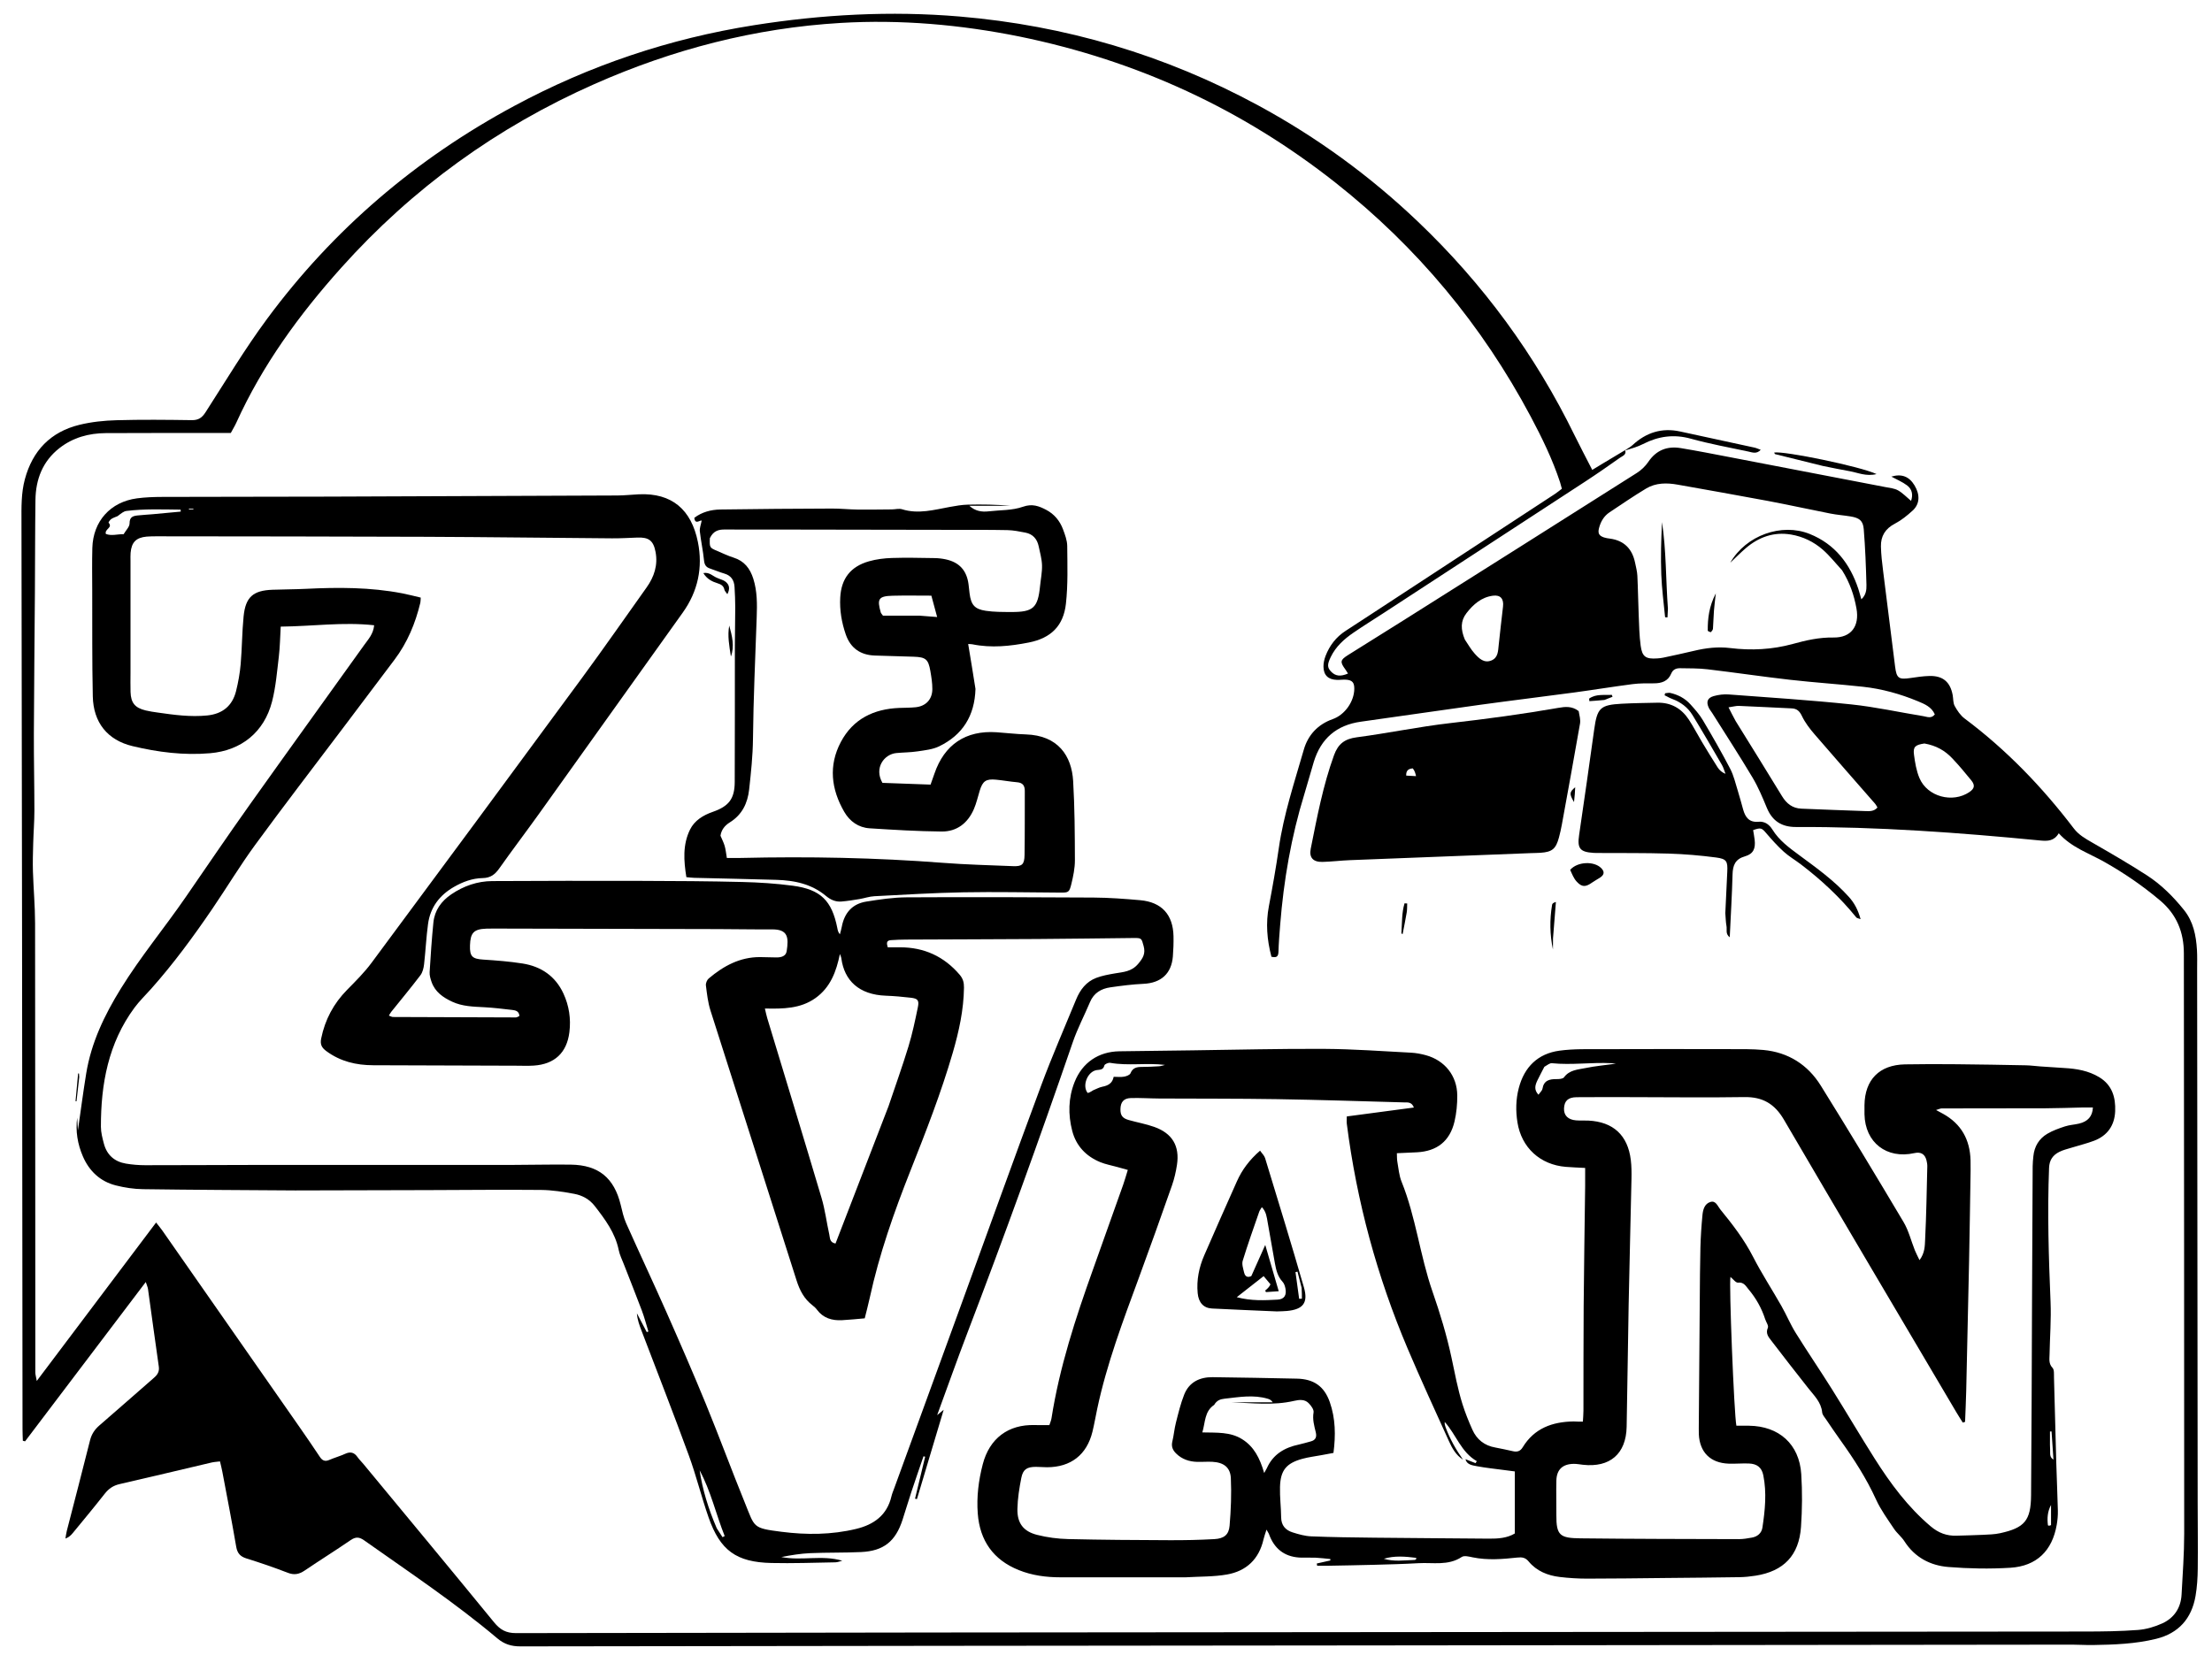 <svg xmlns="http://www.w3.org/2000/svg" xmlns:xlink="http://www.w3.org/1999/xlink" version="1.1" id="Calque_1" x="0px" y="0px" width="217.667px" height="163.667px" viewBox="0 0 217.667 163.667" xml:space="preserve"> <g> <path d="M159.915,44.296c0.166,0.463-0.248,0.577-0.491,0.749c-1.116,0.789-2.237,1.571-3.381,2.319 c-6.613,4.322-13.233,8.634-19.851,12.949c-1.005,0.655-2.027,1.287-3.016,1.966c-0.913,0.627-1.727,1.356-2.225,2.386 c-0.35,0.724-0.363,1.036,0.04,1.449c0.428,0.438,0.911,0.5,1.655,0.182c-0.089-0.14-0.165-0.277-0.257-0.403 c-0.539-0.739-0.519-0.925,0.253-1.412c1.832-1.157,3.677-2.293,5.509-3.449c7.641-4.819,15.281-9.638,22.91-14.475 c0.437-0.277,0.848-0.665,1.136-1.093c0.787-1.167,1.867-1.577,3.199-1.357c1.611,0.266,3.213,0.582,4.817,0.889 c5.106,0.978,10.211,1.961,15.316,2.947c0.424,0.082,0.886,0.121,1.249,0.326c0.457,0.257,0.831,0.662,1.276,1.033 c0.193-0.544,0.142-1.121-0.386-1.521c-0.46-0.348-1.012-0.573-1.554-0.869c1.018-0.303,1.755-0.012,2.284,0.868 c0.551,0.917,0.522,1.822-0.182,2.469c-0.535,0.491-1.119,0.964-1.758,1.297c-0.947,0.492-1.391,1.231-1.369,2.247 c0.017,0.797,0.114,1.595,0.212,2.388c0.386,3.144,0.783,6.286,1.182,9.429c0.146,1.153,0.355,1.295,1.49,1.129 c0.625-0.092,1.256-0.188,1.886-0.204c1.324-0.034,2.052,0.585,2.291,1.882c0.066,0.36,0.033,0.77,0.199,1.073 c0.249,0.453,0.564,0.924,0.97,1.228c4.118,3.078,7.643,6.741,10.748,10.821c0.483,0.635,1.132,1,1.801,1.385 c1.818,1.047,3.637,2.096,5.398,3.236c1.404,0.909,2.587,2.09,3.64,3.401c0.927,1.155,1.193,2.509,1.281,3.924 c0.039,0.631,0.017,1.267,0.018,1.9c0.018,17.505,0.034,35.011,0.052,52.516c0.002,2.167,0.033,4.335,0.008,6.501 c-0.01,0.897-0.065,1.804-0.217,2.685c-0.383,2.216-1.659,3.671-3.871,4.217c-2.052,0.507-4.153,0.578-6.254,0.613 c-0.666,0.011-1.332-0.039-1.998-0.039c-22.968,0.024-45.937,0.054-68.905,0.077c-27.935,0.028-55.87,0.048-83.805,0.094 c-0.889,0.002-1.588-0.21-2.267-0.782c-4.161-3.508-8.686-6.524-13.122-9.659c-0.486-0.344-0.837-0.35-1.329-0.013 c-1.484,1.019-3.014,1.97-4.503,2.981c-0.54,0.367-1.026,0.48-1.667,0.232c-1.335-0.519-2.694-0.983-4.062-1.409 c-0.621-0.193-0.911-0.508-1.023-1.164c-0.42-2.465-0.901-4.919-1.363-7.376c-0.06-0.32-0.143-0.635-0.231-1.017 c-0.324,0.041-0.582,0.052-0.83,0.11c-3.018,0.708-6.031,1.435-9.052,2.125c-0.626,0.143-1.069,0.449-1.46,0.947 c-1.028,1.311-2.095,2.593-3.153,3.881c-0.178,0.217-0.386,0.409-0.715,0.533c0.044-0.253,0.072-0.51,0.136-0.758 c0.763-2.971,1.543-5.937,2.286-8.913c0.154-0.616,0.461-1.071,0.935-1.478c1.794-1.544,3.562-3.119,5.349-4.67 c0.351-0.305,0.555-0.61,0.482-1.114c-0.368-2.54-0.706-5.085-1.062-7.628c-0.025-0.18-0.11-0.353-0.219-0.692 c-4.021,5.308-7.95,10.496-11.879,15.683c-0.073-0.019-0.146-0.039-0.219-0.059c-0.011-0.378-0.031-0.757-0.031-1.135 C2.2,124.498,2.188,108.326,2.171,92.155C2.157,78.55,2.14,64.946,2.113,51.342c-0.003-1.402-0.035-2.8,0.334-4.171 c0.758-2.821,2.534-4.662,5.369-5.357c1.185-0.29,2.431-0.419,3.653-0.453c2.465-0.068,4.934-0.044,7.4-0.007 c0.657,0.01,1.009-0.234,1.355-0.772c1.983-3.082,3.871-6.238,6.045-9.18c6.519-8.822,14.681-15.78,24.343-20.98 c7.41-3.988,15.277-6.628,23.577-7.94c6.704-1.06,13.455-1.43,20.233-0.857c10.403,0.88,20.217,3.78,29.4,8.757 c5.744,3.113,10.98,6.929,15.716,11.443c6.39,6.092,11.529,13.089,15.403,21.02c0.54,1.104,1.118,2.19,1.741,3.406 c0.35-0.212,0.676-0.41,1.002-0.608c0.708-0.428,1.417-0.856,2.186-1.31C159.928,44.309,159.915,44.296,159.915,44.296 M100.331,3.598c-5.812-1.172-11.686-1.692-17.6-1.341C74.294,2.756,66.22,4.853,58.501,8.27 c-9.583,4.242-17.907,10.254-24.905,18.064c-4.133,4.612-7.762,9.58-10.336,15.257c-0.149,0.33-0.341,0.64-0.548,1.023 c-0.37,0-0.732,0-1.094,0c-3.733,0.004-7.467-0.002-11.2,0.016c-1.676,0.008-3.242,0.434-4.577,1.483 c-1.639,1.287-2.324,3.056-2.352,5.086c-0.042,3.033-0.033,6.067-0.054,9.101c-0.032,4.634-0.085,9.267-0.102,13.9 c-0.009,2.531,0.052,5.062,0.052,7.593c0,1.065-0.088,2.129-0.117,3.194c-0.025,0.931-0.055,1.863-0.027,2.793 c0.052,1.698,0.209,3.395,0.211,5.092c0.02,14.737,0.016,29.474,0.024,44.21c0,0.201,0.066,0.403,0.142,0.842 c3.99-5.299,7.841-10.412,11.743-15.594c0.272,0.351,0.464,0.577,0.632,0.818c4.504,6.451,9.007,12.902,13.507,19.355 c0.667,0.957,1.327,1.92,1.972,2.892c0.24,0.361,0.499,0.489,0.919,0.308c0.52-0.224,1.071-0.377,1.585-0.611 c0.515-0.235,0.885-0.131,1.203,0.324c0.171,0.245,0.392,0.454,0.583,0.685c4.291,5.189,8.594,10.368,12.856,15.581 c0.598,0.731,1.184,1.066,2.17,1.063c27.5-0.055,55-0.075,82.5-0.097c23.967-0.02,47.934-0.033,71.901-0.06 c1.732-0.002,3.469-0.023,5.194-0.154c0.811-0.062,1.645-0.308,2.388-0.646c1.174-0.535,1.834-1.527,1.903-2.839 c0.106-1.997,0.257-3.996,0.258-5.994c0.004-19.038-0.019-38.076-0.033-57.114c-0.002-2.078-0.699-3.82-2.323-5.195 c-1.713-1.451-3.547-2.705-5.498-3.808c-1.526-0.862-3.237-1.419-4.49-2.82c-0.458,0.771-1.1,0.782-1.802,0.713 c-7.998-0.779-16.008-1.363-24.051-1.33c-1.401,0.006-2.332-0.582-2.871-1.884c-0.42-1.015-0.847-2.041-1.407-2.98 c-1.279-2.146-2.642-4.242-3.972-6.357c-0.106-0.169-0.241-0.323-0.328-0.501c-0.283-0.58-0.148-0.987,0.475-1.163 c0.472-0.133,0.99-0.198,1.478-0.162c4.02,0.3,8.045,0.559,12.052,0.979c2.382,0.25,4.735,0.773,7.103,1.159 c0.37,0.061,0.785,0.27,1.127-0.175c-0.319-0.739-1.009-1.022-1.675-1.298c-1.733-0.718-3.533-1.22-5.398-1.422 c-2.385-0.259-4.782-0.416-7.165-0.686c-2.715-0.308-5.419-0.713-8.133-1.034c-0.888-0.105-1.792-0.09-2.688-0.105 c-0.382-0.006-0.709,0.116-0.879,0.525c-0.313,0.755-0.945,0.962-1.705,0.962c-0.699,0-1.404-0.011-2.094,0.078 c-1.916,0.248-3.824,0.563-5.739,0.821c-3.071,0.414-6.148,0.785-9.217,1.207c-3.928,0.54-7.85,1.125-11.777,1.669 c-2.404,0.333-3.939,1.658-4.643,3.962c-0.321,1.052-0.602,2.116-0.926,3.167c-1.293,4.191-2.033,8.483-2.379,12.848 c-0.071,0.895-0.144,1.791-0.17,2.689c-0.017,0.574-0.317,0.539-0.69,0.477c-0.443-1.685-0.57-3.318-0.25-4.99 c0.363-1.898,0.7-3.802,0.976-5.714c0.478-3.317,1.539-6.483,2.458-9.684c0.413-1.44,1.378-2.489,2.847-3.008 c1.195-0.422,2.112-1.737,2.122-2.982c0.005-0.617-0.198-0.856-0.811-0.898c-0.298-0.021-0.6,0.029-0.899,0.019 c-0.851-0.027-1.309-0.451-1.323-1.296c-0.006-0.355,0.078-0.732,0.207-1.066c0.393-1.021,1.035-1.857,1.964-2.459 c0.839-0.543,1.676-1.091,2.512-1.638c6.025-3.942,12.049-7.883,18.072-11.828c0.243-0.159,0.468-0.348,0.704-0.525 c-0.071-0.255-0.116-0.447-0.177-0.634c-0.742-2.256-1.777-4.382-2.89-6.473c-4.798-9.015-11.203-16.7-19.212-23.022 C122.252,10.751,111.935,5.975,100.331,3.598 M181.264,56.128c-0.631-0.682-1.208-1.425-1.905-2.032 c-0.887-0.772-1.951-1.288-3.121-1.483c-1.685-0.281-3.16,0.242-4.441,1.337c-0.486,0.416-0.936,0.874-1.533,1.436 c1.552-2.704,5.058-3.936,7.807-2.833c2.494,1.001,3.974,2.931,4.798,5.424c0.103,0.312,0.183,0.632,0.292,1.011 c0.468-0.423,0.516-0.947,0.503-1.418c-0.049-1.829-0.117-3.659-0.266-5.482c-0.069-0.85-0.437-1.116-1.308-1.258 c-0.657-0.107-1.324-0.154-1.976-0.282c-2.059-0.404-4.109-0.859-6.172-1.247c-2.947-0.555-5.901-1.069-8.853-1.597 c-1.075-0.192-2.151-0.194-3.11,0.383c-1.226,0.738-2.408,1.548-3.6,2.342c-0.552,0.368-0.868,0.918-1.031,1.548 c-0.134,0.517-0.001,0.756,0.489,0.922c0.187,0.064,0.389,0.09,0.587,0.116c1.405,0.19,2.194,1.02,2.474,2.377 c0.087,0.424,0.202,0.85,0.223,1.279c0.064,1.297,0.078,2.596,0.132,3.894c0.042,0.997,0.058,2.001,0.192,2.988 c0.148,1.1,0.51,1.331,1.632,1.253c0.199-0.014,0.4-0.033,0.595-0.075c1.009-0.218,2.02-0.43,3.024-0.671 c1.175-0.282,2.345-0.423,3.563-0.273c2.068,0.255,4.135,0.152,6.148-0.402c1.32-0.363,2.614-0.659,4.012-0.636 c1.742,0.028,2.578-1.121,2.261-2.864C182.448,58.601,182.041,57.369,181.264,56.128 M170.79,70.967 c1.523,2.462,3.058,4.916,4.561,7.39c0.451,0.742,1.033,1.203,1.913,1.238c2.094,0.083,4.187,0.17,6.282,0.238 c0.412,0.013,0.859,0.047,1.201-0.353c-0.087-0.142-0.139-0.264-0.222-0.359c-1.99-2.282-3.994-4.552-5.968-6.847 c-0.472-0.549-0.93-1.142-1.238-1.789c-0.234-0.493-0.494-0.738-1.02-0.761c-1.727-0.077-3.453-0.174-5.181-0.244 c-0.285-0.011-0.574,0.076-1.027,0.142C170.336,70.106,170.521,70.474,170.79,70.967 M189.368,73.18 c-0.899,0.135-1.128,0.322-1.027,1.093c0.102,0.782,0.234,1.591,0.538,2.31c0.777,1.838,3.264,2.498,4.918,1.375 c0.498-0.338,0.575-0.664,0.183-1.149c-0.604-0.747-1.223-1.485-1.884-2.181C191.398,73.893,190.547,73.387,189.368,73.18 M144.148,62.955c0.319,0.465,0.593,0.969,0.968,1.383c0.421,0.464,0.912,0.963,1.636,0.673c0.675-0.271,0.659-0.934,0.725-1.529 c0.14-1.256,0.271-2.512,0.423-3.767c0.094-0.77-0.241-1.183-0.999-1.081c-1.128,0.152-1.928,0.853-2.596,1.718 C143.712,61.119,143.727,61.952,144.148,62.955"></path> <path d="M159.928,44.304c0.239-0.165,0.504-0.296,0.712-0.489c1.34-1.239,2.881-1.738,4.688-1.345 c2.438,0.531,4.878,1.054,7.315,1.586c0.19,0.041,0.37,0.129,0.617,0.217c-0.406,0.447-0.836,0.253-1.225,0.17 c-1.887-0.402-3.791-0.747-5.648-1.262c-1.684-0.467-3.211-0.243-4.726,0.533c-0.493,0.253-1.035,0.411-1.65,0.598 C159.915,44.297,159.928,44.309,159.928,44.304"></path> <path d="M179.403,45.869c-1.63-0.401-3.178-0.781-4.725-1.169c-0.041-0.01-0.062-0.103-0.092-0.157 c0.97-0.177,8.489,1.369,10.073,2.12c-1.029,0.251-1.821-0.135-2.629-0.28C181.179,46.231,180.333,46.055,179.403,45.869"></path> <path d="M29.055,117.172c-5.065-0.034-10.031-0.054-14.996-0.124c-0.89-0.013-1.798-0.151-2.663-0.37 c-1.546-0.392-2.62-1.418-3.243-2.864c-0.519-1.203-0.734-2.481-0.558-3.806c0.024,0.411,0.047,0.821,0.072,1.246 c0.272-1.88,0.514-3.737,0.814-5.584c0.495-3.045,1.791-5.746,3.408-8.362c1.943-3.144,4.299-5.979,6.387-9.011 c2.08-3.02,4.14-6.054,6.264-9.043c3.746-5.271,7.538-10.51,11.3-15.771c0.397-0.555,0.896-1.072,0.978-1.939 c-3.057-0.339-6.055,0.102-9.195,0.133c-0.062,1.044-0.072,2.001-0.185,2.945c-0.178,1.484-0.297,2.993-0.668,4.433 c-0.774,3.006-3.013,4.815-6.093,5.083c-2.582,0.225-5.131-0.099-7.631-0.697c-2.476-0.593-3.86-2.329-3.915-4.9 c-0.075-3.499-0.045-7.001-0.056-10.502c-0.004-1.367-0.025-2.735,0.011-4.101c0.07-2.631,1.778-4.537,4.39-4.886 c0.823-0.11,1.661-0.138,2.493-0.141c5.433-0.019,10.867-0.012,16.3-0.029c9.499-0.03,18.998-0.068,28.497-0.112 c0.698-0.003,1.396-0.085,2.095-0.117c3.254-0.15,5.174,1.509,5.815,4.703c0.502,2.501,0.004,4.844-1.488,6.937 c-4.702,6.596-9.409,13.188-14.124,19.774c-1.3,1.816-2.652,3.595-3.941,5.419c-0.417,0.591-0.863,0.928-1.625,0.942 c-1.011,0.018-1.955,0.365-2.837,0.874c-1.416,0.818-2.317,2.011-2.54,3.635c-0.181,1.317-0.239,2.651-0.391,3.973 c-0.043,0.375-0.143,0.797-0.363,1.087c-0.925,1.22-1.906,2.396-2.864,3.591c-0.079,0.098-0.136,0.214-0.236,0.373 c0.169,0.061,0.283,0.139,0.398,0.139c4.033,0.021,8.065,0.036,12.098,0.043c0.116,0,0.231-0.091,0.351-0.142 c-0.041-0.487-0.384-0.556-0.708-0.594c-0.924-0.106-1.849-0.222-2.777-0.269c-1.068-0.054-2.136-0.079-3.129-0.54 c-0.898-0.417-1.689-0.96-2.033-1.948c-0.107-0.309-0.209-0.648-0.19-0.966c0.098-1.628,0.208-3.256,0.37-4.879 c0.12-1.201,0.779-2.112,1.763-2.779c1.215-0.824,2.567-1.295,4.034-1.303c4.898-0.027,9.797-0.032,14.695-0.019 c3.3,0.009,6.6,0.027,9.898,0.108c1.663,0.041,3.333,0.148,4.98,0.368c2.742,0.367,3.84,1.47,4.377,4.161 c0.038,0.193,0.061,0.389,0.253,0.623c0.064-0.25,0.142-0.498,0.189-0.751c0.254-1.36,1.034-2.25,2.405-2.471 c1.312-0.211,2.643-0.411,3.967-0.419c6.132-0.034,12.265-0.016,18.397,0.022c1.53,0.01,3.063,0.123,4.588,0.259 c2.119,0.188,3.237,1.417,3.283,3.543c0.014,0.665-0.009,1.334-0.063,1.998c-0.138,1.697-1.173,2.609-2.885,2.69 c-1.094,0.051-2.186,0.19-3.271,0.347c-0.898,0.13-1.62,0.552-1.997,1.45c-0.554,1.318-1.229,2.593-1.692,3.941 c-3.302,9.614-6.762,19.17-10.392,28.666c-0.998,2.611-1.93,5.247-2.958,8.049c0.288-0.237,0.421-0.347,0.644-0.53 c-0.9,3.008-1.766,5.901-2.632,8.795l-0.188-0.041c0.332-1.377,0.664-2.753,0.996-4.129l-0.162-0.045 c-0.397,1.163-0.802,2.324-1.189,3.491c-0.304,0.917-0.578,1.845-0.876,2.764c-0.69,2.128-1.864,3.069-4.084,3.172 c-1.662,0.077-3.329,0.037-4.992,0.108c-0.954,0.041-1.904,0.198-2.849,0.381c1.982,0.398,3.991-0.228,5.995,0.364 c-0.226,0.055-0.45,0.154-0.677,0.158c-2.099,0.036-4.2,0.114-6.297,0.066c-3.452-0.079-5.041-1.232-6.18-4.485 c-0.704-2.012-1.209-4.094-1.941-6.095c-1.499-4.1-3.09-8.166-4.644-12.246c-0.211-0.554-0.425-1.106-0.468-1.747 c0.323,0.615,0.646,1.229,0.969,1.844c0.054-0.017,0.108-0.035,0.162-0.053c-0.211-0.685-0.389-1.382-0.64-2.052 c-0.573-1.529-1.184-3.044-1.774-4.566c-0.181-0.466-0.41-0.925-0.509-1.409c-0.345-1.687-1.336-3.007-2.352-4.322 c-0.518-0.67-1.229-1.056-2.019-1.203c-1.076-0.2-2.175-0.374-3.265-0.385c-3.698-0.036-7.397,0.006-11.096,0.016 C37.819,117.15,33.486,117.158,29.055,117.172 M49.563,91.399c-0.567,0.001-1.134-0.014-1.7,0.006 c-1.237,0.043-1.577,0.399-1.615,1.65c-0.033,1.093,0.226,1.326,1.309,1.396c1.292,0.084,2.59,0.183,3.867,0.385 c1.822,0.288,3.226,1.241,4.018,2.951c0.557,1.204,0.751,2.488,0.588,3.807c-0.251,2.026-1.46,3.157-3.507,3.29 c-0.564,0.037-1.133,0.013-1.699,0.011c-4.699-0.015-9.398-0.037-14.097-0.046c-1.677-0.003-3.228-0.37-4.607-1.385 c-0.459-0.338-0.636-0.658-0.515-1.25c0.379-1.855,1.22-3.434,2.546-4.782c0.839-0.853,1.699-1.707,2.409-2.664 c6.911-9.318,13.805-18.649,20.677-27.996c2.172-2.954,4.267-5.965,6.392-8.953c0.743-1.045,1.124-2.194,0.881-3.487 c-0.211-1.123-0.664-1.465-1.794-1.421c-0.832,0.032-1.664,0.081-2.496,0.075c-6.099-0.045-12.197-0.126-18.295-0.151 c-8.8-0.036-17.601-0.035-26.401-0.048c-0.366,0-0.735-0.004-1.099,0.03c-1.032,0.097-1.482,0.554-1.573,1.591 c-0.023,0.265-0.01,0.533-0.01,0.8c0,3.668,0,7.336,0,11.003c0,0.634-0.016,1.267,0.004,1.9c0.034,1.075,0.435,1.561,1.493,1.817 c0.388,0.093,0.785,0.15,1.18,0.206c1.617,0.232,3.233,0.453,4.875,0.286c1.504-0.153,2.474-0.948,2.836-2.404 c0.216-0.869,0.376-1.762,0.453-2.654c0.135-1.559,0.132-3.131,0.287-4.688c0.19-1.913,0.935-2.558,2.848-2.627 c1.099-0.04,2.2-0.037,3.297-0.091c3.169-0.156,6.329-0.161,9.46,0.442c0.61,0.117,1.211,0.278,1.825,0.421 c-0.017,0.247-0.008,0.381-0.038,0.505c-0.489,2.031-1.274,3.927-2.541,5.606c-1.707,2.262-3.411,4.526-5.116,6.789 c-2.869,3.806-5.778,7.583-8.591,11.431c-1.494,2.043-2.802,4.22-4.229,6.313c-1.86,2.728-3.811,5.389-6.009,7.86 c-0.552,0.62-1.157,1.201-1.648,1.866c-2.57,3.486-3.307,7.506-3.299,11.721c0.001,0.556,0.152,1.121,0.296,1.665 c0.295,1.109,1.047,1.767,2.167,1.955c0.621,0.104,1.257,0.157,1.887,0.157c3.433,0.004,6.866-0.023,10.3-0.025 c8.601-0.005,17.201,0.001,25.802-0.003c1.933-0.001,3.867-0.056,5.799-0.028c2.724,0.041,4.253,1.308,4.896,3.953 c0.149,0.614,0.283,1.245,0.538,1.817c1.316,2.953,2.694,5.878,4.002,8.834c1.321,2.987,2.625,5.982,3.863,9.004 c1.313,3.206,2.508,6.46,3.814,9.669c0.998,2.451,0.738,2.495,3.605,2.861c2.465,0.315,4.922,0.302,7.35-0.284 c1.734-0.419,3.034-1.341,3.469-3.194c0.068-0.29,0.19-0.569,0.292-0.851c2.169-5.949,4.34-11.898,6.508-17.847 c2.647-7.265,5.26-14.543,7.95-21.791c1.054-2.84,2.273-5.618,3.423-8.422c0.393-0.959,0.994-1.758,1.988-2.132 c0.583-0.22,1.212-0.333,1.83-0.439c0.835-0.143,1.631-0.163,2.289-0.94c0.489-0.578,0.738-1.016,0.539-1.75 c-0.207-0.764-0.193-0.803-0.98-0.795c-3.133,0.033-6.265,0.079-9.398,0.099c-4.333,0.028-8.666,0.035-12.999,0.056 c-0.5,0.003-1,0.023-1.498,0.057c-0.442,0.03-0.427,0.3-0.307,0.703c0.416,0,0.809,0,1.203,0c2.375,0.001,4.333,0.89,5.881,2.706 c0.331,0.388,0.426,0.773,0.419,1.27c-0.03,2.188-0.492,4.293-1.098,6.382c-1.154,3.976-2.663,7.824-4.184,11.667 c-1.609,4.065-3.055,8.178-3.986,12.459c-0.148,0.679-0.329,1.35-0.498,2.037c-0.79,0.066-1.515,0.147-2.243,0.183 c-0.977,0.048-1.841-0.201-2.459-1.035c-0.117-0.159-0.269-0.3-0.427-0.42c-0.83-0.631-1.268-1.476-1.582-2.467 c-2.809-8.865-5.661-17.715-8.474-26.578c-0.249-0.786-0.34-1.628-0.444-2.451c-0.027-0.217,0.105-0.54,0.275-0.683 c1.459-1.231,3.075-2.115,5.055-2.105c0.533,0.003,1.066,0.027,1.599,0.033c0.464,0.005,0.941-0.108,1.019-0.614 c0.207-1.352,0.141-2.159-1.448-2.147c-1.766,0.013-3.533-0.025-5.299-0.029C63.694,91.429,56.728,91.415,49.563,91.399 M87.432,108.885c0.659-1.957,1.358-3.902,1.961-5.876c0.388-1.271,0.662-2.579,0.93-3.883c0.137-0.669-0.017-0.842-0.684-0.92 c-0.82-0.096-1.645-0.17-2.47-0.201c-2.655-0.097-4.085-1.503-4.377-3.668c-0.02-0.15-0.094-0.293-0.143-0.439 c-0.355,1.73-0.926,3.286-2.409,4.343c-1.464,1.043-3.167,1.064-4.972,1.024c0.093,0.387,0.147,0.672,0.231,0.948 c1.784,5.898,3.588,11.79,5.343,17.697c0.349,1.176,0.498,2.41,0.765,3.611c0.073,0.328,0.022,0.77,0.61,0.878 C83.933,117.948,85.654,113.489,87.432,108.885 M11.573,50.801c-0.21,0.092-0.436,0.159-0.623,0.284 c-0.123,0.082-0.29,0.337-0.267,0.362c0.455,0.503-0.413,0.609-0.268,1.107c0.557,0.222,1.163,0.008,1.749,0.027 c0.223-0.382,0.588-0.725,0.586-1.065c-0.005-0.626,0.33-0.731,0.785-0.781c0.496-0.055,0.996-0.077,1.493-0.122 c0.919-0.082,1.838-0.171,2.757-0.257c-0.003-0.064-0.007-0.128-0.011-0.193c-1.779-0.017-3.561-0.092-5.336,0.129 C12.167,50.326,11.918,50.539,11.573,50.801 M70.532,150.425c0.189,0.292,0.378,0.584,0.567,0.876l0.212-0.112 c-0.859-2.142-1.355-4.414-2.467-6.468C69.137,146.652,69.702,148.501,70.532,150.425 M19.017,50.138 c0.013-0.014,0.026-0.028,0.039-0.043c-0.029-0.009-0.058-0.026-0.087-0.027c-0.125-0.003-0.251-0.001-0.376-0.001 c0,0.026,0,0.051,0,0.077C18.711,50.144,18.828,50.144,19.017,50.138"></path> <path d="M116.666,155.251c-4.167,0-8.234-0.002-12.301,0c-1.413,0.001-2.796-0.18-4.113-0.709 c-2.509-1.008-3.837-2.899-4.038-5.573c-0.123-1.641,0.078-3.257,0.494-4.853c0.661-2.532,2.501-3.929,5.123-3.85 c0.461,0.014,0.923,0.002,1.431,0.002c0.077-0.243,0.174-0.452,0.208-0.67c0.788-5.032,2.365-9.843,4.073-14.618 c0.999-2.793,1.994-5.588,2.985-8.384c0.154-0.435,0.277-0.881,0.451-1.442c-0.396-0.11-0.732-0.204-1.069-0.298 c-0.545-0.151-1.11-0.252-1.63-0.464c-1.411-0.576-2.39-1.609-2.771-3.084c-0.415-1.61-0.391-3.24,0.236-4.813 c0.76-1.907,2.354-2.989,4.415-3.019c2.399-0.035,4.798-0.062,7.198-0.093c4.331-0.055,8.663-0.17,12.994-0.144 c2.829,0.017,5.657,0.228,8.484,0.373c0.495,0.025,0.996,0.119,1.475,0.25c1.86,0.511,3.07,2.024,3.087,3.951 c0.007,0.858-0.075,1.738-0.27,2.571c-0.455,1.938-1.723,2.932-3.705,3.034c-0.627,0.032-1.255,0.058-1.968,0.09 c0.016,0.338,0.002,0.596,0.047,0.843c0.119,0.656,0.168,1.346,0.414,1.954c1.412,3.495,1.81,7.269,3.044,10.816 c0.743,2.136,1.405,4.316,1.875,6.525c0.326,1.529,0.608,3.066,1.075,4.557c0.268,0.855,0.607,1.693,0.973,2.512 c0.435,0.976,1.193,1.577,2.268,1.762c0.59,0.102,1.173,0.247,1.76,0.369c0.394,0.082,0.69-0.006,0.923-0.389 c1.141-1.877,2.924-2.518,5.011-2.547c0.133-0.002,0.266,0.012,0.4,0.015c0.129,0.003,0.258,0,0.515,0 c0.02-0.376,0.053-0.724,0.054-1.072c0.009-3.434-0.005-6.869,0.022-10.303c0.031-3.933,0.097-7.865,0.146-11.797 c0.007-0.589,0.001-1.178,0.001-1.795c-0.726-0.04-1.319-0.058-1.909-0.107c-2.518-0.209-4.358-1.888-4.754-4.378 c-0.179-1.126-0.161-2.259,0.131-3.374c0.546-2.084,1.878-3.391,4-3.683c1.408-0.193,2.854-0.143,4.284-0.149 c4.163-0.016,8.327-0.011,12.49-0.003c1.098,0.002,2.202-0.019,3.293,0.082c2.453,0.227,4.371,1.449,5.654,3.512 c2.764,4.444,5.469,8.925,8.142,13.424c0.503,0.847,0.741,1.85,1.111,2.777c0.117,0.292,0.268,0.571,0.459,0.974 c0.535-0.708,0.522-1.407,0.553-2.031c0.119-2.395,0.155-4.795,0.214-7.193c0.005-0.197-0.031-0.4-0.078-0.592 c-0.155-0.624-0.557-0.862-1.19-0.72c-2.732,0.612-4.855-1.036-4.913-3.817c-0.006-0.3-0.005-0.6-0.001-0.9 c0.032-2.507,1.465-3.968,3.987-4.016c1.699-0.033,3.399-0.028,5.099-0.013c2.266,0.02,4.531,0.061,6.797,0.105 c0.465,0.009,0.929,0.075,1.393,0.108c0.795,0.056,1.59,0.114,2.386,0.158c1.21,0.067,2.382,0.264,3.442,0.906 c1.27,0.77,1.62,1.984,1.565,3.348c-0.057,1.395-0.758,2.403-2.077,2.905c-0.714,0.272-1.464,0.449-2.195,0.677 c-0.413,0.128-0.844,0.226-1.225,0.419c-0.626,0.317-0.977,0.789-1.008,1.574c-0.173,4.401-0.038,8.794,0.147,13.191 c0.073,1.725-0.066,3.458-0.099,5.188c-0.008,0.45-0.097,0.891,0.291,1.303c0.184,0.195,0.136,0.633,0.146,0.962 c0.08,2.799,0.145,5.597,0.225,8.396c0.044,1.565,0.12,3.13,0.156,4.695c0.011,0.463-0.032,0.934-0.111,1.391 c-0.439,2.554-1.973,4.074-4.571,4.234c-2.02,0.124-4.066,0.087-6.085-0.075c-1.786-0.144-3.314-0.94-4.332-2.532 c-0.284-0.445-0.73-0.785-1.023-1.225c-0.626-0.942-1.307-1.869-1.772-2.89c-0.947-2.079-2.172-3.974-3.493-5.819 c-0.485-0.678-0.953-1.368-1.42-2.058c-0.149-0.22-0.363-0.45-0.386-0.69c-0.096-1.014-0.795-1.656-1.366-2.384 c-1.21-1.543-2.425-3.082-3.611-4.643c-0.276-0.363-0.626-0.725-0.367-1.31c0.089-0.201-0.171-0.552-0.263-0.837 c-0.353-1.093-0.909-2.078-1.645-2.951c-0.257-0.305-0.452-0.719-1.031-0.651c-0.218,0.026-0.483-0.355-0.742-0.562 c-0.158,0.575,0.355,13.527,0.583,14.646c0.398,0,0.82-0.004,1.242,0.001c2.956,0.034,4.952,1.819,5.141,4.759 c0.11,1.724,0.095,3.469-0.024,5.193c-0.194,2.811-1.702,4.372-4.467,4.807c-0.525,0.083-1.059,0.139-1.59,0.147 c-2.465,0.039-4.932,0.058-7.397,0.082c-2.533,0.025-5.065,0.063-7.598,0.062c-0.897,0-1.8-0.056-2.691-0.163 c-1.189-0.142-2.27-0.579-3.058-1.526c-0.322-0.387-0.638-0.438-1.122-0.385c-1.455,0.158-2.919,0.279-4.379-0.02 c-0.355-0.072-0.833-0.202-1.079-0.04c-1.34,0.887-2.829,0.531-4.261,0.614c-1.463,0.084-2.928,0.119-4.393,0.16 c-1.499,0.041-2.998,0.064-4.497,0.092c-0.361,0.007-0.721,0.001-1.082,0.001c-0.011-0.074-0.023-0.148-0.035-0.222 c0.444-0.1,0.888-0.2,1.332-0.3c0-0.047,0.001-0.093,0.001-0.14c-0.476-0.045-0.952-0.107-1.429-0.13 c-0.466-0.022-0.933,0.003-1.4-0.006c-1.482-0.028-2.538-0.7-3.118-2.082c-0.039-0.092-0.066-0.189-0.108-0.279 c-0.041-0.087-0.095-0.169-0.225-0.398c-0.123,0.397-0.231,0.679-0.298,0.971c-0.443,1.937-1.685,3.11-3.59,3.446 C119.441,155.203,118.093,155.168,116.666,155.251 M143.962,143.668c-0.68-0.431-1.059-1.104-1.375-1.803 c-1.372-3.034-2.77-6.058-4.07-9.124c-3.009-7.097-5.011-14.475-5.987-22.126c-0.028-0.216-0.003-0.439-0.003-0.726 c2.223-0.295,4.382-0.582,6.604-0.877c-0.223-0.577-0.63-0.496-0.967-0.505c-4.163-0.115-8.325-0.254-12.489-0.32 c-3.866-0.062-7.732-0.041-11.598-0.063c-0.933-0.005-1.866-0.072-2.797-0.045c-0.707,0.021-1.012,0.396-1.025,1.089 c-0.012,0.609,0.192,0.899,0.818,1.075c0.833,0.235,1.693,0.386,2.506,0.675c1.78,0.632,2.519,1.879,2.238,3.734 c-0.104,0.689-0.264,1.38-0.494,2.037c-1.071,3.05-2.155,6.095-3.272,9.128c-1.555,4.223-3.144,8.434-4.082,12.853 c-0.159,0.749-0.287,1.505-0.468,2.249c-0.554,2.273-2.129,3.497-4.477,3.499c-0.366,0-0.733-0.041-1.099-0.039 c-0.869,0.004-1.258,0.244-1.425,1.088c-0.199,1.007-0.363,2.037-0.383,3.06c-0.028,1.394,0.58,2.202,1.937,2.547 c0.991,0.252,2.032,0.388,3.055,0.413c3.331,0.08,6.664,0.099,9.996,0.112c1.465,0.006,2.932-0.025,4.395-0.107 c0.938-0.053,1.419-0.422,1.495-1.313c0.133-1.554,0.194-3.124,0.124-4.68c-0.048-1.072-0.706-1.553-1.808-1.615 c-0.498-0.028-0.999,0.018-1.499,0.005c-0.793-0.02-1.508-0.26-2.084-0.83c-0.327-0.323-0.487-0.685-0.368-1.172 c0.149-0.61,0.197-1.245,0.353-1.854c0.238-0.933,0.462-1.879,0.816-2.77c0.488-1.227,1.528-1.723,2.796-1.71 c2.763,0.029,5.525,0.09,8.287,0.145c1.664,0.033,2.699,0.746,3.247,2.319c0.558,1.603,0.585,3.256,0.357,4.991 c-0.413,0.077-0.798,0.148-1.184,0.22c-0.621,0.116-1.254,0.191-1.862,0.356c-1.593,0.435-2.169,1.129-2.214,2.773 c-0.028,0.996,0.103,1.996,0.113,2.995c0.008,0.793,0.429,1.255,1.116,1.474c0.599,0.19,1.226,0.37,1.848,0.395 c2.062,0.083,4.127,0.109,6.191,0.131c3.765,0.041,7.531,0.061,11.296,0.095c0.905,0.008,1.791-0.056,2.541-0.509v-6.108 c-0.417-0.054-0.739-0.095-1.061-0.138c-0.889-0.12-1.783-0.208-2.663-0.374c-0.47-0.089-1-0.156-1.131-0.691 c0.331,0.13,0.663,0.259,0.994,0.389c0.041-0.065,0.081-0.13,0.122-0.196c-1.551-0.885-2.038-2.619-3.156-3.859 c-0.023,0.199,0.023,0.35,0.077,0.5C142.67,141.642,143.295,142.714,143.962,143.668 M191.199,109.627 c1.799,0.996,2.652,2.552,2.708,4.579c0.009,0.333,0.011,0.667,0.006,1c-0.048,2.999-0.091,5.998-0.151,8.996 c-0.085,4.231-0.182,8.462-0.281,12.692c-0.024,1.019-0.074,2.036-0.112,3.054c-0.075,0.026-0.15,0.052-0.225,0.077 c-0.217-0.348-0.44-0.692-0.648-1.044c-5.658-9.587-11.335-19.163-16.953-28.774c-0.914-1.563-2.1-2.254-3.898-2.224 c-3.665,0.06-7.332,0.009-10.998,0.006c-1.833-0.002-3.666-0.01-5.499,0.006c-0.844,0.007-1.211,0.358-1.244,1.101 c-0.03,0.688,0.389,1.116,1.192,1.179c0.398,0.031,0.8,0.001,1.199,0.021c2.446,0.12,3.879,1.433,4.18,3.866 c0.077,0.625,0.08,1.264,0.067,1.895c-0.086,4.13-0.198,8.26-0.279,12.39c-0.078,3.998-0.116,7.997-0.197,11.995 c-0.054,2.661-1.651,4.027-4.301,3.731c-0.298-0.033-0.596-0.091-0.893-0.089c-1.099,0.007-1.693,0.555-1.721,1.64 c-0.029,1.131,0.007,2.264-0.001,3.396c-0.015,2.018,0.362,2.271,2.37,2.295c5.198,0.061,10.397,0.064,15.595,0.078 c0.429,0.001,0.861-0.076,1.285-0.152c0.545-0.098,0.944-0.445,1.025-0.973c0.261-1.715,0.436-3.444,0.088-5.166 c-0.157-0.774-0.625-1.124-1.42-1.154c-0.665-0.026-1.333,0.04-1.998,0.015c-1.788-0.068-2.836-1.115-2.926-2.89 c-0.01-0.199-0.006-0.4-0.005-0.6c0.032-4.166,0.062-8.332,0.097-12.498c0.015-1.766,0.02-3.533,0.065-5.298 c0.028-1.063,0.099-2.127,0.201-3.186c0.052-0.533,0.209-1.117,0.789-1.287c0.53-0.156,0.703,0.414,0.959,0.727 c1.202,1.469,2.355,2.963,3.231,4.673c0.85,1.658,1.874,3.225,2.795,4.848c0.493,0.867,0.877,1.799,1.403,2.644 c1.161,1.867,2.401,3.684,3.569,5.546c1.416,2.259,2.765,4.56,4.192,6.812c1.556,2.455,3.271,4.78,5.519,6.679 c0.769,0.65,1.575,0.954,2.549,0.921c0.866-0.029,1.732-0.042,2.597-0.085c0.564-0.028,1.138-0.04,1.686-0.16 c2.41-0.527,3.025-1.242,3.047-3.726c0.054-6.231,0.064-12.462,0.092-18.693c0.021-4.565,0.04-9.131,0.065-13.696 c0.002-0.332,0.037-0.665,0.07-0.996c0.097-0.96,0.557-1.725,1.376-2.207c0.536-0.316,1.142-0.53,1.738-0.725 c0.439-0.144,0.917-0.165,1.371-0.271c0.882-0.207,1.332-0.717,1.372-1.59c-0.331,0-0.659-0.006-0.987,0.001 c-1.232,0.026-2.465,0.076-3.697,0.08c-3.398,0.013-6.797,0.006-10.196,0.014c-0.136,0-0.272,0.074-0.554,0.156 C190.793,109.41,190.935,109.488,191.199,109.627 M119.477,138.281c-0.958,0.64-0.861,1.682-1.163,2.708 c1.438,0.035,2.747-0.063,3.912,0.665c1.157,0.723,1.739,1.839,2.174,3.332c0.165-0.298,0.219-0.38,0.259-0.469 c0.612-1.374,1.744-2.037,3.155-2.333c0.389-0.082,0.77-0.207,1.156-0.305c0.488-0.124,0.62-0.428,0.506-0.902 c-0.154-0.641-0.339-1.265-0.218-1.962c0.047-0.273-0.25-0.672-0.491-0.913c-0.389-0.388-0.916-0.335-1.415-0.219 c-2.064,0.481-4.153,0.213-6.233,0.139h4.118c-0.143-0.221-0.309-0.293-0.481-0.345c-1.417-0.422-2.836-0.163-4.256-0.006 C120.1,137.717,119.745,137.817,119.477,138.281 M107.566,107.316c0.3-0.12,0.59-0.288,0.901-0.35 c0.556-0.111,0.998-0.322,1.121-0.978c0.369,0,0.706,0.042,1.025-0.014c0.231-0.041,0.564-0.164,0.633-0.338 c0.219-0.546,0.619-0.619,1.114-0.621c0.566-0.001,1.132-0.028,1.698-0.065c0.196-0.013,0.387-0.087,0.58-0.133 c-1.812-0.222-3.606,0.111-5.391-0.204c-0.18-0.032-0.543,0.126-0.573,0.255c-0.111,0.465-0.446,0.407-0.769,0.461 c-0.888,0.147-1.439,1.523-0.887,2.235C107.054,107.612,107.324,107.48,107.566,107.316 M151.969,105.003 c-0.227,0.442-0.462,0.881-0.679,1.328c-0.222,0.459-0.373,0.924,0.1,1.42c0.153-0.222,0.36-0.393,0.393-0.593 c0.137-0.822,0.69-0.949,1.382-0.944c0.252,0.002,0.623-0.018,0.737-0.175c0.538-0.738,1.367-0.757,2.118-0.913 c0.962-0.199,1.946-0.285,2.992-0.43c-0.195-0.022-0.325-0.043-0.455-0.049c-1.947-0.099-3.894,0.201-5.844,0.003 C152.513,104.629,152.291,104.808,151.969,105.003 M139.238,153.539c0.029-0.016,0.063-0.027,0.086-0.049 c0.021-0.02,0.036-0.051,0.041-0.08c0.004-0.025-0.009-0.074-0.019-0.075c-1.062-0.134-2.124-0.227-3.172,0.091 C137.143,153.72,138.122,153.581,139.238,153.539 M201.724,141.646c0.003,0.364-0.012,0.73,0.015,1.093 c0.024,0.318-0.089,0.675,0.328,0.928c-0.063-0.925-0.126-1.849-0.189-2.774c-0.051,0.002-0.102,0.005-0.154,0.007 C201.724,141.097,201.724,141.294,201.724,141.646 M201.827,150.113v-1.984c-0.35,0.647-0.391,1.315-0.305,1.993 C201.528,150.169,201.665,150.199,201.827,150.113"></path> <path d="M95.99,67.81c-0.079,2.659-1.28,4.539-3.581,5.653c-0.635,0.307-1.396,0.383-2.11,0.491 c-0.688,0.104-1.392,0.103-2.087,0.166c-1.206,0.11-2.224,1.464-1.378,2.935c1.522,0.055,3.107,0.113,4.735,0.172 c0.141-0.399,0.265-0.736,0.381-1.076c0.98-2.871,3.085-4.28,6.108-4.078c0.963,0.064,1.924,0.183,2.888,0.213 c3.184,0.099,4.51,2.122,4.655,4.591c0.152,2.593,0.165,5.195,0.172,7.794c0.002,0.788-0.166,1.589-0.354,2.361 c-0.199,0.817-0.294,0.83-1.105,0.825c-3.166-0.018-6.333-0.087-9.497-0.029c-2.93,0.054-5.857,0.234-8.784,0.385 c-0.493,0.025-0.976,0.2-1.468,0.281c-0.585,0.096-1.173,0.193-1.764,0.241c-0.585,0.047-1.069-0.17-1.539-0.562 c-1.396-1.163-3.085-1.52-4.85-1.572c-2.697-0.08-5.396-0.132-8.094-0.199c-0.229-0.006-0.456-0.038-0.778-0.066 c-0.256-1.606-0.375-3.191,0.362-4.684c0.445-0.901,1.293-1.413,2.232-1.741c1.579-0.551,2.157-1.277,2.165-2.939 c0.022-4.499,0.007-8.997,0.014-13.496c0.002-1.233,0.037-2.466,0.037-3.699c0-0.666-0.031-1.333-0.069-1.998 c-0.038-0.66-0.329-1.13-1.008-1.326c-0.479-0.138-0.94-0.34-1.414-0.498c-0.398-0.132-0.54-0.379-0.583-0.809 c-0.095-0.954-0.306-1.897-0.411-2.85c-0.035-0.316,0.107-0.651,0.181-1.049c-0.142-0.097-0.651,0.451-0.723-0.281 c0.743-0.564,1.639-0.804,2.568-0.818c3.662-0.056,7.325-0.077,10.988-0.092c0.832-0.003,1.664,0.088,2.497,0.098 c1.131,0.014,2.263-0.006,3.395-0.015c0.333-0.003,0.694-0.108,0.994-0.014c1.602,0.501,3.141,0.054,4.697-0.229 c0.588-0.107,1.186-0.212,1.781-0.226c1.395-0.033,2.79-0.011,4.187,0.114h-4.043c0.58,0.531,1.23,0.624,1.917,0.544 c1.125-0.131,2.314-0.08,3.354-0.449c0.919-0.326,1.577-0.069,2.285,0.3c0.796,0.415,1.354,1.089,1.663,1.927 c0.195,0.527,0.407,1.09,0.412,1.638c0.016,1.894,0.08,3.804-0.129,5.68c-0.243,2.186-1.479,3.387-3.65,3.816 c-1.834,0.362-3.692,0.557-5.558,0.176c-0.123-0.025-0.251-0.019-0.41-0.029C95.517,64.865,95.753,66.294,95.99,67.81 M69.85,52.973c-0.03,0.933-0.031,0.935,0.757,1.269c0.522,0.221,1.035,0.472,1.573,0.64c1.06,0.332,1.63,1.071,1.951,2.093 c0.388,1.235,0.376,2.493,0.331,3.763c-0.139,3.997-0.324,7.993-0.367,11.99c-0.018,1.674-0.195,3.32-0.376,4.972 c-0.149,1.355-0.694,2.496-1.898,3.242c-0.506,0.314-0.843,0.746-0.922,1.317c0.147,0.352,0.315,0.671,0.413,1.011 c0.1,0.345,0.133,0.71,0.214,1.177c0.471,0,0.929,0.009,1.388-0.001c6.633-0.155,13.258-0.03,19.877,0.481 c2.29,0.177,4.59,0.234,6.887,0.326c0.9,0.036,1.126-0.159,1.141-1.1c0.034-2.1,0.016-4.201,0.024-6.301 c0.002-0.512-0.193-0.808-0.745-0.855c-0.697-0.06-1.387-0.188-2.083-0.255c-0.995-0.095-1.316,0.135-1.608,1.086 c-0.186,0.604-0.323,1.23-0.573,1.807c-0.594,1.377-1.669,2.223-3.17,2.21c-2.363-0.021-4.726-0.167-7.086-0.316 c-1.104-0.07-1.96-0.685-2.504-1.627c-1.283-2.221-1.561-4.548-0.333-6.868c1.203-2.273,3.241-3.255,5.753-3.354 c0.532-0.021,1.068-0.013,1.597-0.066c1.008-0.1,1.649-0.768,1.655-1.781c0.003-0.595-0.093-1.195-0.195-1.784 c-0.202-1.169-0.459-1.372-1.659-1.41c-1.265-0.04-2.529-0.076-3.794-0.115c-1.424-0.044-2.404-0.728-2.871-2.076 c-0.406-1.174-0.613-2.394-0.545-3.637c0.101-1.864,1.018-3.046,2.822-3.562c0.728-0.208,1.505-0.303,2.263-0.328 c1.398-0.046,2.799-0.009,4.199,0.011c0.364,0.005,0.734,0.047,1.09,0.123c1.345,0.288,2.073,1.092,2.251,2.454 c0.039,0.297,0.064,0.596,0.102,0.894c0.144,1.122,0.486,1.552,1.598,1.717c0.818,0.122,1.659,0.115,2.49,0.119 c2.181,0.01,2.63-0.402,2.847-2.545c0.069-0.687,0.213-1.375,0.194-2.059c-0.018-0.623-0.199-1.244-0.328-1.862 c-0.15-0.718-0.573-1.205-1.306-1.348c-0.587-0.114-1.183-0.235-1.778-0.247c-1.796-0.036-3.593-0.022-5.389-0.026 c-5.333-0.01-10.665-0.019-15.998-0.027c-2.133-0.003-4.266,0.008-6.4-0.006C70.731,52.114,70.212,52.226,69.85,52.973 M90.504,60.6c0.544,0.042,1.087,0.085,1.714,0.133c-0.203-0.75-0.373-1.38-0.569-2.104c-1.29,0-2.545-0.025-3.798,0.007 c-1.394,0.035-1.571,0.304-1.182,1.644c0.026,0.088,0.106,0.16,0.216,0.319C88.002,60.599,89.16,60.599,90.504,60.6"></path> <path d="M155.346,69.993c0.086,0.457,0.196,0.862,0.131,1.237c-0.577,3.314-1.183,6.623-1.786,9.933 c-0.078,0.426-0.173,0.849-0.285,1.267c-0.303,1.126-0.666,1.426-1.804,1.507c-0.299,0.022-0.599,0.021-0.899,0.032 c-5.957,0.23-11.915,0.458-17.872,0.695c-0.898,0.036-1.794,0.149-2.692,0.172c-0.92,0.023-1.336-0.42-1.159-1.3 c0.623-3.101,1.204-6.211,2.291-9.203c0.404-1.112,1.049-1.607,2.233-1.762c3.07-0.402,6.11-1.043,9.185-1.395 c3.575-0.409,7.135-0.886,10.678-1.506C154.02,69.555,154.696,69.485,155.346,69.993 M139.022,75.631 c-0.4,0.031-0.67,0.184-0.648,0.709c0.305,0.017,0.579,0.032,0.969,0.054C139.269,76.085,139.221,75.881,139.022,75.631"></path> <path d="M169.776,89.881c0.062-1.409,0.125-2.738,0.192-4.068c0.052-1.03-0.056-1.275-1.091-1.411 c-1.547-0.203-3.109-0.337-4.669-0.385c-2.364-0.072-4.73-0.044-7.096-0.06c-0.1-0.001-0.2-0.003-0.3-0.01 c-1.356-0.084-1.617-0.45-1.422-1.766c0.514-3.461,1.002-6.925,1.485-10.391c0.294-2.106,0.586-2.408,2.707-2.524 c1.164-0.064,2.331-0.073,3.497-0.1c1.35-0.031,2.384,0.56,3.111,1.669c0.456,0.696,0.835,1.441,1.264,2.155 c0.514,0.857,1.034,1.71,1.573,2.551c0.169,0.263,0.408,0.481,0.767,0.625c-0.116-0.295-0.196-0.61-0.354-0.881 c-0.952-1.642-1.905-3.284-2.894-4.903c-0.464-0.759-1.157-1.277-2-1.589c-0.257-0.095-0.498-0.238-0.746-0.359 c0.017-0.066,0.034-0.132,0.051-0.198c0.171-0.013,0.352-0.069,0.512-0.033c0.764,0.176,1.446,0.532,1.972,1.115 c0.445,0.493,0.895,1,1.232,1.568c0.935,1.575,1.848,3.166,2.694,4.79c0.349,0.671,0.517,1.438,0.747,2.168 c0.19,0.604,0.348,1.217,0.52,1.826c0.219,0.779,0.594,1.305,1.543,1.212c0.562-0.055,1.033,0.272,1.33,0.755 c0.664,1.082,1.655,1.801,2.652,2.537c1.712,1.264,3.447,2.507,4.883,4.106c0.542,0.603,0.902,1.281,1.151,2.189 c-0.221-0.084-0.358-0.093-0.417-0.165c-1.602-1.972-3.443-3.694-5.461-5.23c-0.557-0.424-1.171-0.78-1.686-1.247 c-0.612-0.554-1.168-1.175-1.706-1.803c-0.459-0.536-0.533-0.587-1.303-0.319c0.049,0.309,0.111,0.628,0.149,0.95 c0.103,0.875-0.134,1.398-0.953,1.631c-0.963,0.274-1.198,0.886-1.222,1.786c-0.055,2.03-0.177,4.058-0.276,6.181 c-0.448-0.331-0.253-0.76-0.32-1.1C169.819,90.763,169.815,90.359,169.776,89.881"></path> <path d="M154.51,85.619c0.718-0.824,2.348-0.878,3.048-0.178c0.358,0.358,0.32,0.662-0.127,0.953 c-0.248,0.161-0.514,0.297-0.754,0.468c-0.652,0.464-1.013,0.476-1.536-0.098C154.865,86.462,154.705,86.056,154.51,85.619"></path> <path d="M152.821,92.365c-0.007,0.42-0.007,0.752-0.007,1.094c-0.307-1.471-0.33-2.937-0.083-4.405 c0.019-0.111,0.118-0.209,0.375-0.273C153.013,89.946,152.921,91.112,152.821,92.365"></path> <path d="M70.592,56.891c0.307,0.139,0.586,0.196,0.789,0.353c0.374,0.288,0.489,0.67,0.193,1.244 c-0.143-0.213-0.263-0.32-0.29-0.446c-0.082-0.378-0.314-0.519-0.672-0.631c-0.523-0.164-1.036-0.401-1.402-1.005 C69.823,56.29,70.129,56.716,70.592,56.891"></path> <path d="M157.874,68.896c-0.542,0.053-1.009,0.085-1.475,0.117c-0.008-0.083-0.016-0.167-0.024-0.25 c0.676-0.487,1.475-0.32,2.233-0.372c0.023,0.064,0.046,0.129,0.069,0.193C158.434,68.681,158.192,68.778,157.874,68.896"></path> <path d="M137.902,91.851c0.069-1.021,0.027-2.005,0.309-2.938c0.087,0.005,0.174,0.009,0.26,0.014 c-0.013,0.292,0.002,0.589-0.045,0.876c-0.113,0.685-0.256,1.364-0.386,2.046c-0.006,0.033-0.015,0.065-0.023,0.097 C137.981,91.932,137.945,91.919,137.902,91.851"></path> <path d="M71.923,64.622c-0.159-1.043-0.351-2.038-0.164-3.049C72.04,62.591,72.299,63.61,71.923,64.622"></path> <path d="M7.797,106.022c-0.091,0.834-0.179,1.604-0.267,2.375c-0.032-0.003-0.064-0.006-0.097-0.008 c0.085-0.91,0.17-1.821,0.254-2.731l0.087,0.006C7.783,105.762,7.791,105.86,7.797,106.022"></path> <path d="M155.004,77.485c-0.012,0.463-0.054,0.867-0.116,1.462C154.406,78.141,154.433,77.97,155.004,77.485"></path> <path d="M164.128,59.911c-0.01,0.346-0.026,0.604-0.042,0.858c-0.096,0-0.129,0.005-0.159-0.002 c-0.029-0.006-0.077-0.023-0.079-0.039c-0.132-1.387-0.32-2.772-0.372-4.162c-0.065-1.722-0.015-3.448,0.069-5.176 C163.968,54.186,163.915,57.014,164.128,59.911"></path> <path d="M168.342,62.229c-0.15-0.048-0.293-0.105-0.294-0.163c-0.009-1.196,0.124-2.366,0.793-3.665 c-0.079,0.723-0.146,1.213-0.183,1.704c-0.044,0.589-0.055,1.18-0.098,1.769C168.553,61.992,168.466,62.105,168.342,62.229"></path> <path d="M125.646,129.08c-2.191-0.094-4.286-0.182-6.381-0.286c-0.832-0.041-1.324-0.584-1.41-1.512 c-0.12-1.291,0.129-2.528,0.638-3.704c1.056-2.443,2.143-4.873,3.225-7.306c0.506-1.138,1.237-2.109,2.276-3.015 c0.191,0.277,0.419,0.483,0.496,0.736c1.289,4.232,2.592,8.46,3.818,12.711c0.444,1.542-0.084,2.18-1.667,2.332 C126.343,129.064,126.042,129.065,125.646,129.08 M125.02,126.414c-0.225-0.269-0.45-0.539-0.675-0.807 c-0.847,0.664-1.693,1.328-2.644,2.073c1.434,0.381,2.728,0.309,4.012,0.241c0.671-0.035,0.914-0.446,0.774-1.12 c-0.046-0.222-0.126-0.471-0.274-0.631c-0.482-0.519-0.638-1.159-0.757-1.816c-0.244-1.342-0.474-2.687-0.712-4.031 c-0.092-0.519-0.139-1.055-0.573-1.505c-0.103,0.174-0.21,0.302-0.261,0.45c-0.554,1.603-1.126,3.201-1.623,4.822 c-0.104,0.34,0.048,0.774,0.134,1.153c0.114,0.501,0.442,0.494,0.714,0.356c0.51-1.141,0.97-2.172,1.369-3.062 c0.417,1.434,0.866,2.974,1.326,4.554c-0.427,0.03-0.842,0.058-1.257,0.087c-0.025-0.051-0.05-0.101-0.075-0.152 C124.693,126.863,124.887,126.701,125.02,126.414 M128.083,126.76c-0.135-0.532-0.27-1.064-0.405-1.595 c-0.066,0.015-0.132,0.03-0.198,0.046c0.12,0.876,0.239,1.751,0.359,2.627c0.091-0.003,0.182-0.007,0.272-0.011 C128.111,127.524,128.111,127.223,128.083,126.76"></path> </g> </svg> 